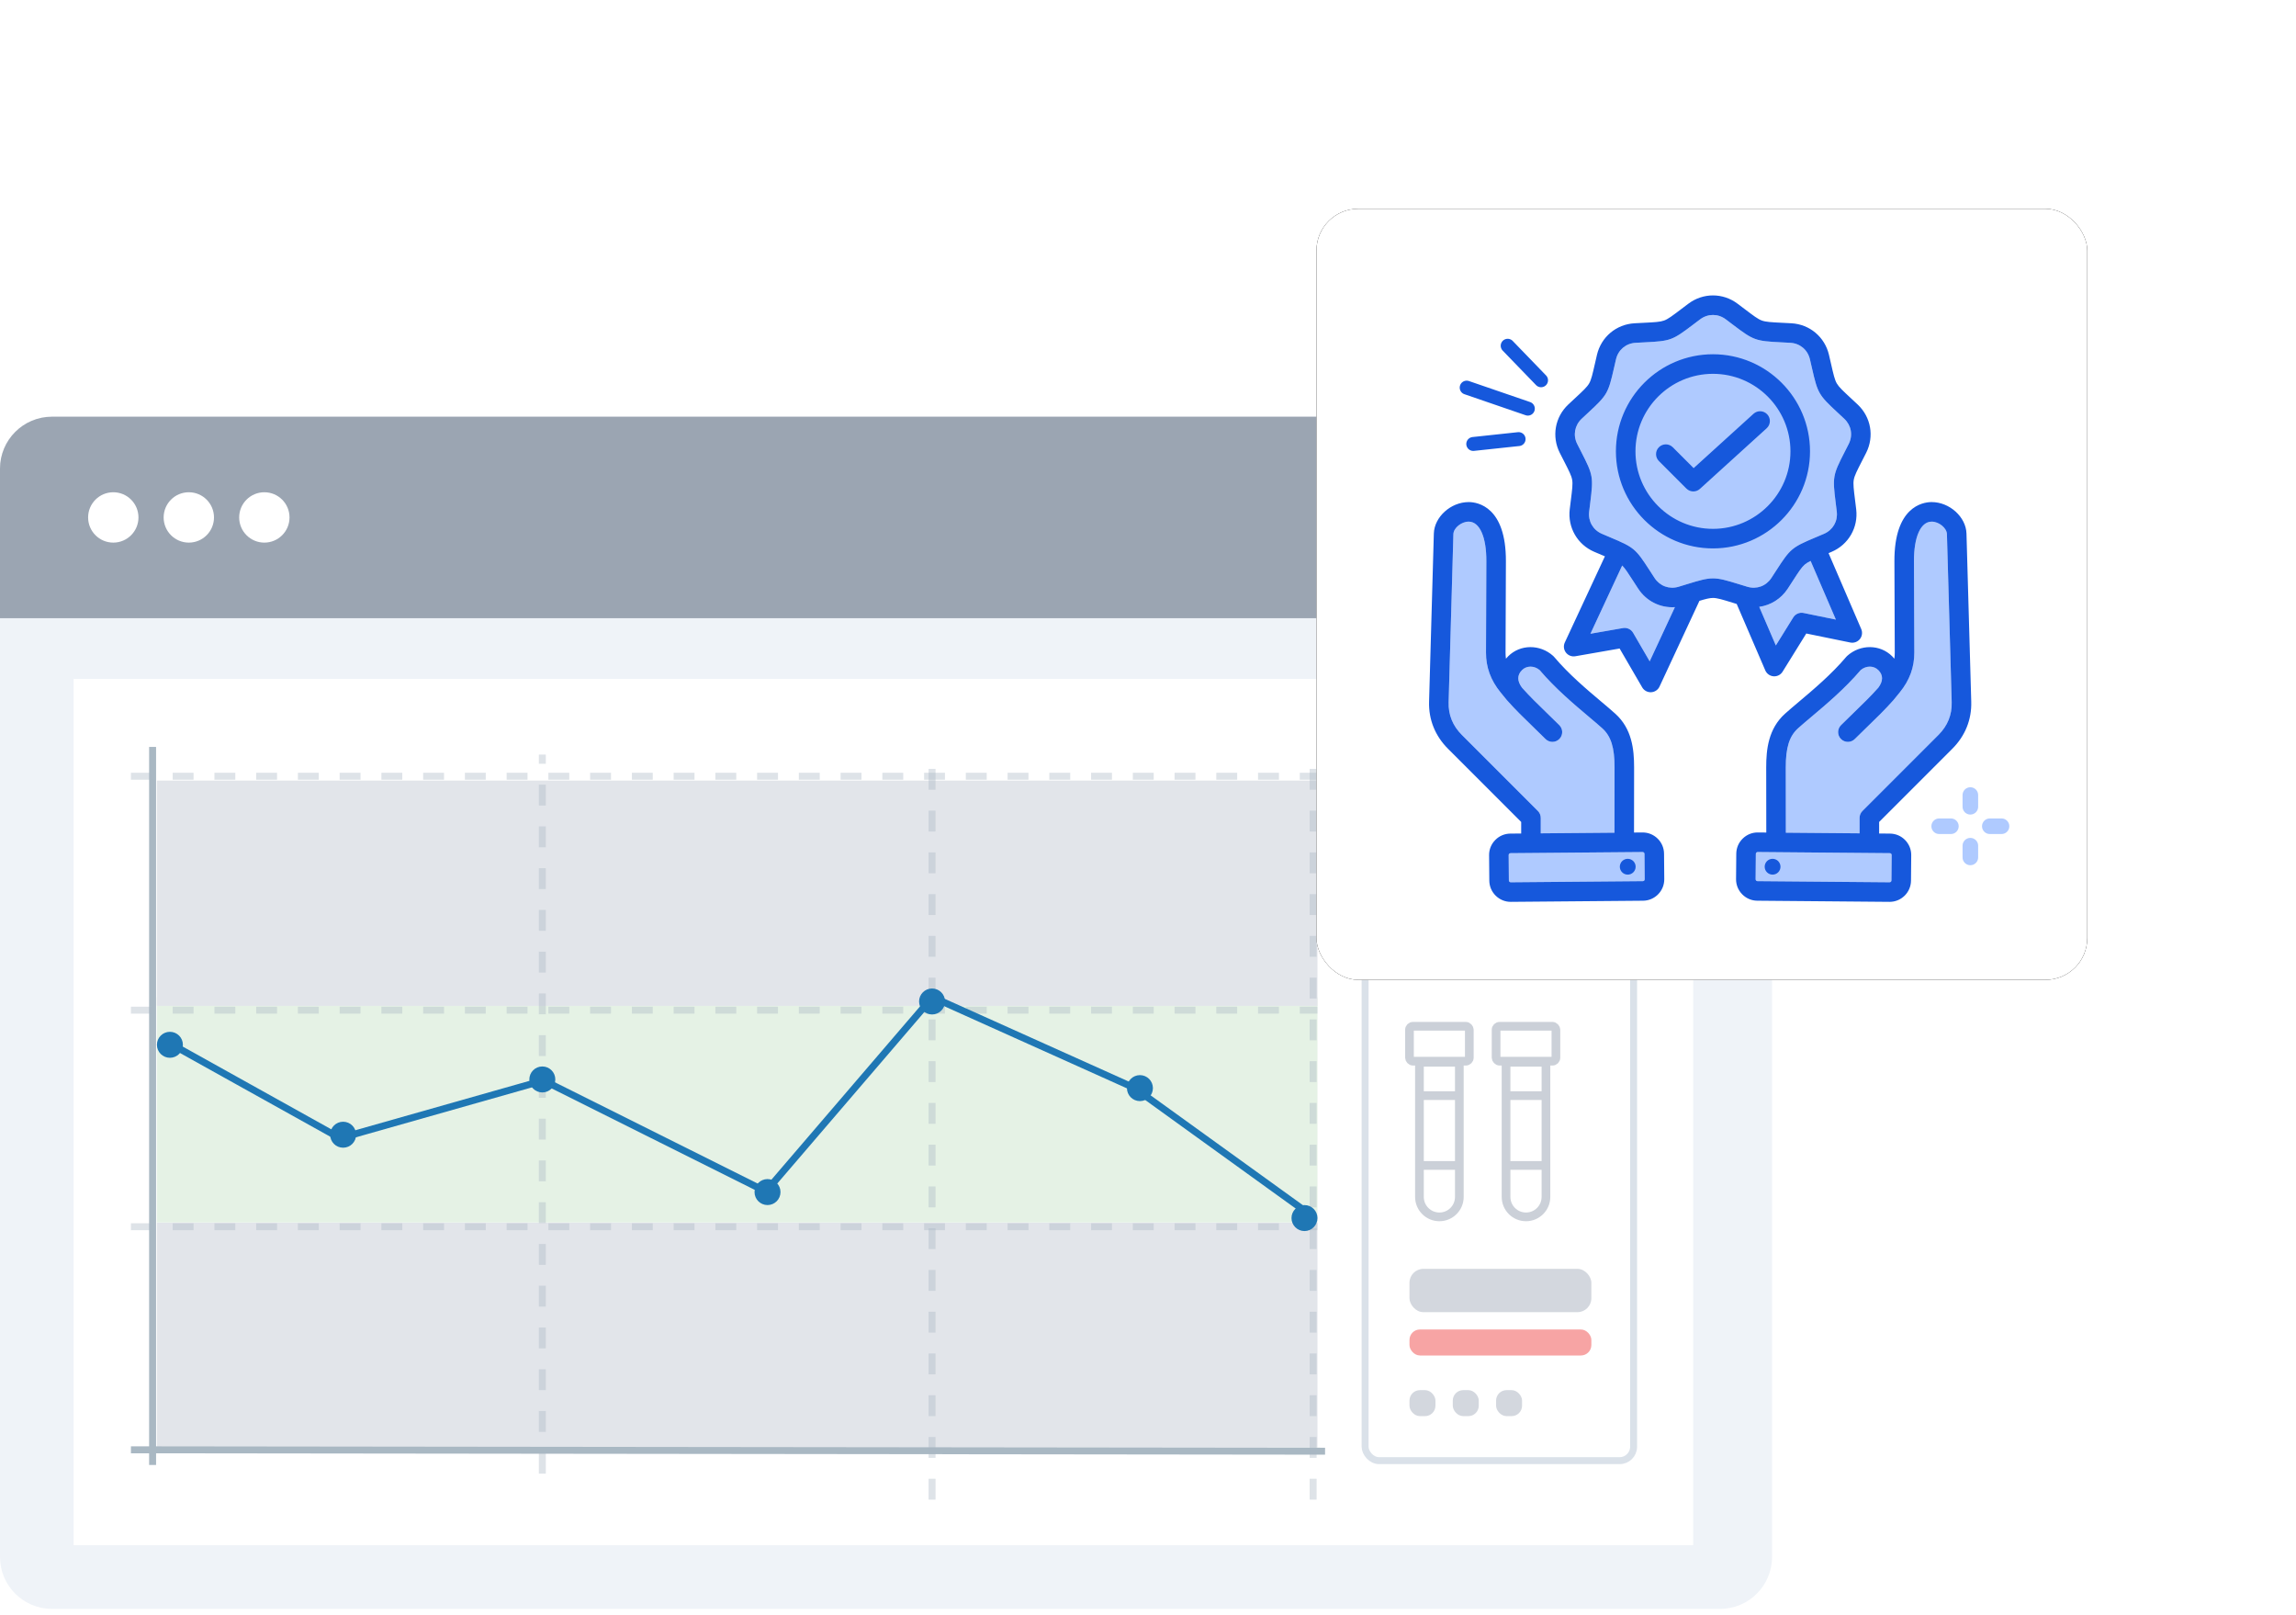 <?xml version="1.0" encoding="UTF-8"?>
<svg width="330px" height="232px" viewBox="0 0 330 232" version="1.1" xmlns="http://www.w3.org/2000/svg" xmlns:xlink="http://www.w3.org/1999/xlink">
    <title>Better-Quality-Control</title>
    <defs>
        <rect id="path-1" x="0" y="0" width="232.78" height="124.481"></rect>
        <rect id="path-3" x="0" y="0" width="232.78" height="124.481"></rect>
        <rect id="path-5" x="0" y="0" width="110.788" height="110.788" rx="6"></rect>
        <filter x="-40.6%" y="-40.6%" width="181.2%" height="181.2%" filterUnits="objectBoundingBox" id="filter-6">
            <feOffset dx="0" dy="0" in="SourceAlpha" result="shadowOffsetOuter1"></feOffset>
            <feGaussianBlur stdDeviation="15" in="shadowOffsetOuter1" result="shadowBlurOuter1"></feGaussianBlur>
            <feColorMatrix values="0 0 0 0 0.832   0 0 0 0 0.837   0 0 0 0 0.843  0 0 0 0.378 0" type="matrix" in="shadowBlurOuter1"></feColorMatrix>
        </filter>
    </defs>
    <g id="Page-1" stroke="none" stroke-width="1" fill="none" fill-rule="evenodd">
        <g id="Integration-Page" transform="translate(-336, -7559)">
            <g id="Better-Quality-Control" transform="translate(336, 7589)">
                <g id="path-1-link" transform="translate(0, 29.876)" fill="#EFF3F8">
                    <path d="M7.469,0 L247.223,0 C251.348,0 254.692,3.344 254.692,7.469 L254.692,163.833 C254.692,167.958 251.348,171.302 247.223,171.302 L7.469,171.302 C3.344,171.302 0,167.958 0,163.833 L0,7.469 C0,3.344 3.344,0 7.469,0 Z" id="path-1"></path>
                </g>
                <path d="M7.469,29.876 L247.223,29.876 C251.348,29.876 254.692,33.219 254.692,37.344 L254.692,58.823 L254.692,58.823 L0,58.823 L0,37.344 C0,33.219 3.344,29.876 7.469,29.876 Z" id="Rectangle" fill="#9BA5B2" fill-rule="nonzero"></path>
                <circle id="Oval" fill="#FFFFFF" fill-rule="nonzero" cx="16.283" cy="44.349" r="3.618"></circle>
                <circle id="Oval-Copy-7" fill="#FFFFFF" fill-rule="nonzero" cx="27.139" cy="44.349" r="3.618"></circle>
                <circle id="Oval-Copy-8" fill="#FFFFFF" fill-rule="nonzero" cx="37.994" cy="44.349" r="3.618"></circle>
                <g id="Group-14" transform="translate(10.579, 67.548)">
                    <g id="Mask" fill="#FFFFFF" fill-rule="nonzero">
                        <rect id="path-3" x="0" y="0" width="232.78" height="124.481"></rect>
                    </g>
                    <g id="Group-15-Clipped">
                        <mask id="mask-2" fill="white">
                            <use xlink:href="#path-1"></use>
                        </mask>
                        <g id="path-3"></g>
                        <g id="Group-15" mask="url(#mask-2)">
                            <g transform="translate(185.626, 17.722)" id="Group">
                                <g transform="translate(0, 0)">
                                    <rect id="Rectangle" stroke="#DAE1E9" x="0" y="0" width="38.589" height="94.606" rx="2"></rect>
                                    <g id="Group-10" transform="translate(6.377, 32.193)" stroke="#CBD0D8" stroke-width="1.25">
                                        <path d="M1.433,5.172 L7.166,5.172 L7.166,24.52 C7.166,26.103 5.882,27.386 4.299,27.386 C2.716,27.386 1.433,26.103 1.433,24.52 L1.433,5.172 L1.433,5.172 Z" id="Rectangle-Copy-37" fill="#FFFFFF" fill-rule="nonzero"></path>
                                        <line x1="1.433" y1="9.965" x2="7.166" y2="9.965" id="Path-90-Copy-2"></line>
                                        <rect id="Rectangle-Copy-38" fill="#FFFFFF" fill-rule="nonzero" x="0" y="0" width="8.599" height="5.016" rx="0.5"></rect>
                                        <line x1="1.433" y1="19.997" x2="7.166" y2="19.997" id="Path-90-Copy-3"></line>
                                    </g>
                                    <g id="Group-10-Copy" transform="translate(18.825, 32.193)" stroke="#CBD0D8" stroke-width="1.25">
                                        <path d="M1.433,5.172 L7.166,5.172 L7.166,24.52 C7.166,26.103 5.882,27.386 4.299,27.386 C2.716,27.386 1.433,26.103 1.433,24.52 L1.433,5.172 L1.433,5.172 Z" id="Rectangle-Copy-37" fill="#FFFFFF" fill-rule="nonzero"></path>
                                        <line x1="1.433" y1="9.965" x2="7.166" y2="9.965" id="Path-90-Copy-2"></line>
                                        <rect id="Rectangle-Copy-38" fill="#FFFFFF" fill-rule="nonzero" x="0" y="0" width="8.599" height="5.016" rx="0.5"></rect>
                                        <line x1="1.433" y1="19.997" x2="7.166" y2="19.997" id="Path-90-Copy-3"></line>
                                    </g>
                                    <rect id="Rectangle" fill="#D3D7DE" x="6.377" y="67.048" width="26.141" height="6.224" rx="2"></rect>
                                    <rect id="Rectangle-Copy-42" fill="#D3D7DE" x="6.377" y="84.476" width="3.734" height="3.734" rx="1.5"></rect>
                                    <rect id="Rectangle-Copy-43" fill="#D3D7DE" x="12.601" y="84.476" width="3.734" height="3.734" rx="1.5"></rect>
                                    <rect id="Rectangle-Copy-46" fill="#D3D7DE" x="18.825" y="84.476" width="3.734" height="3.734" rx="1.5"></rect>
                                    <rect id="Rectangle-Copy-3" fill="#F7A4A4" x="6.377" y="75.762" width="26.141" height="3.734" rx="1.5"></rect>
                                </g>
                            </g>
                        </g>
                    </g>
                    <g id="Group-9-Clipped">
                        <mask id="mask-4" fill="white">
                            <use xlink:href="#path-3"></use>
                        </mask>
                        <g id="path-3"></g>
                        <g id="Group-9" mask="url(#mask-4)">
                            <g transform="translate(8.24, 9.774)" id="Group">
                                <g transform="translate(-0, 0)">
                                    <rect id="Rectangle" fill="#E2E5EA" x="3.734" y="68.321" width="166.805" height="32.365"></rect>
                                    <rect id="Rectangle-Copy-5" fill="#E5F2E5" x="3.734" y="35.956" width="166.805" height="32.365"></rect>
                                    <rect id="Rectangle-Copy-6" fill="#E2E5EA" x="3.734" y="4.836" width="166.805" height="32.365"></rect>
                                    <line x1="3.112" y1="103.176" x2="3.112" y2="3.64409352e-15" id="Path-112" stroke="#A9B8C3"></line>
                                    <line x1="0" y1="100.998" x2="171.631" y2="101.198" id="Path-113" stroke="#A9B8C3"></line>
                                    <line x1="0" y1="37.823" x2="170.539" y2="37.823" id="Path-113-Copy" stroke-opacity="0.384" stroke="#A9B8C3" stroke-dasharray="3,3"></line>
                                    <line x1="0" y1="4.213" x2="170.539" y2="4.213" id="Path-113-Copy-2" stroke-opacity="0.384" stroke="#A9B8C3" stroke-dasharray="3,3"></line>
                                    <line x1="0" y1="68.944" x2="170.539" y2="68.944" id="Path-113-Copy-3" stroke-opacity="0.384" stroke="#A9B8C3" stroke-dasharray="3,3"></line>
                                    <line x1="59.129" y1="104.421" x2="59.129" y2="1.101" id="Path-114" stroke-opacity="0.384" stroke="#A9B8C3" stroke-dasharray="3,3"></line>
                                    <line x1="115.145" y1="108.155" x2="115.145" y2="1.101" id="Path-114-Copy" stroke-opacity="0.384" stroke="#A9B8C3" stroke-dasharray="3,3"></line>
                                    <line x1="169.917" y1="108.155" x2="169.917" y2="1.101" id="Path-114-Copy-2" stroke-opacity="0.384" stroke="#A9B8C3" stroke-dasharray="3,3"></line>
                                    <polyline id="Path-115" stroke="#1F77B4" points="4.979 42.257 30.061 56.222 59.299 47.929 91.254 63.885 115.21 35.956 144.216 48.992 169.295 67.076"></polyline>
                                    <circle id="Oval" fill="#1F77B4" cx="5.602" cy="42.803" r="1.867"></circle>
                                    <path d="M30.498,57.59 C31.529,57.59 32.365,56.754 32.365,55.723 C32.365,54.692 31.529,53.856 30.498,53.856 C29.467,53.856 28.631,54.692 28.631,55.723 C28.631,56.754 29.467,57.59 30.498,57.59 Z" id="Oval-Copy-3" fill="#1F77B4"></path>
                                    <path d="M59.129,49.649 C60.16,49.649 60.996,48.813 60.996,47.782 C60.996,46.751 60.16,45.915 59.129,45.915 C58.097,45.915 57.261,46.751 57.261,47.782 C57.261,48.813 58.097,49.649 59.129,49.649 Z" id="Oval-Copy-4" fill="#1F77B4"></path>
                                    <circle id="Oval-Copy-5" fill="#1F77B4" cx="91.494" cy="63.964" r="1.867"></circle>
                                    <circle id="Oval-Copy-6" fill="#1F77B4" cx="115.145" cy="36.579" r="1.867"></circle>
                                    <circle id="Oval-Copy-7" fill="#1F77B4" cx="145.021" cy="49.027" r="1.867"></circle>
                                    <circle id="Oval-Copy-8" fill="#1F77B4" cx="168.672" cy="67.699" r="1.867"></circle>
                                </g>
                            </g>
                        </g>
                    </g>
                </g>
                <g id="achievement" transform="translate(189.212, 0)">
                    <g id="path-7">
                        <use fill="black" fill-opacity="1" filter="url(#filter-6)" xlink:href="#path-5"></use>
                        <use fill="#FFFFFF" fill-rule="evenodd" xlink:href="#path-5"></use>
                    </g>
                    <path d="M93.983,87.045 C93.365,87.045 92.863,86.543 92.863,85.925 L92.863,84.239 C92.863,83.62 93.365,83.118 93.983,83.118 C94.602,83.118 95.104,83.62 95.104,84.239 L95.104,85.925 C95.104,86.543 94.602,87.045 93.983,87.045 Z" id="Path" fill="#AFCAFF" fill-rule="nonzero"></path>
                    <path d="M93.983,94.322 C93.365,94.322 92.863,93.82 92.863,93.201 L92.863,91.515 C92.863,90.897 93.365,90.395 93.983,90.395 C94.602,90.395 95.104,90.897 95.104,91.515 L95.104,93.201 C95.104,93.82 94.602,94.322 93.983,94.322 Z" id="Path" fill="#AFCAFF" fill-rule="nonzero"></path>
                    <path d="M98.465,89.84 L96.779,89.84 C96.16,89.84 95.659,89.339 95.659,88.72 C95.659,88.101 96.16,87.6 96.779,87.6 L98.465,87.6 C99.083,87.6 99.585,88.101 99.585,88.72 C99.585,89.339 99.083,89.84 98.465,89.84 Z" id="Path" fill="#AFCAFF" fill-rule="nonzero"></path>
                    <path d="M91.188,89.84 L89.502,89.84 C88.883,89.84 88.382,89.339 88.382,88.72 C88.382,88.101 88.883,87.6 89.502,87.6 L91.188,87.6 C91.807,87.6 92.308,88.101 92.308,88.72 C92.308,89.339 91.807,89.84 91.188,89.84 Z" id="Path" fill="#AFCAFF" fill-rule="nonzero"></path>
                    <line x1="30.384" y1="28.717" x2="21.59" y2="25.696" id="Path-22" stroke="#1658DC" stroke-width="2" stroke-linecap="round"></line>
                    <line x1="29.055" y1="33.094" x2="22.535" y2="33.792" id="Path-22" stroke="#1658DC" stroke-width="2" stroke-linecap="round"></line>
                    <line x1="32.282" y1="24.641" x2="27.483" y2="19.679" id="Path-22-Copy" stroke="#1658DC" stroke-width="2" stroke-linecap="round"></line>
                    <path d="M32.236,87.522 C32.236,87.149 32.087,86.792 31.824,86.528 L20.895,75.599 C19.584,74.289 18.945,72.711 18.996,70.909 L19.681,46.746 C19.706,45.858 20.852,44.938 21.897,44.953 C23.465,44.979 24.431,47.156 24.418,50.634 L24.368,63.76 C24.36,65.87 25.04,67.738 26.45,69.473 L27.352,70.578 C27.358,70.586 27.383,70.614 27.389,70.621 C28.591,71.977 29.818,73.165 31.117,74.422 C31.706,74.991 32.314,75.581 32.921,76.187 C33.195,76.461 33.555,76.599 33.914,76.599 C34.274,76.599 34.634,76.461 34.908,76.187 C35.457,75.638 35.457,74.748 34.908,74.199 C34.286,73.577 33.668,72.979 33.071,72.402 C31.828,71.198 30.653,70.061 29.536,68.805 C28.829,67.846 28.829,66.999 29.542,66.287 C30.211,65.617 31.288,65.62 32.077,66.282 C34.333,68.931 37.002,71.181 39.152,72.992 C39.897,73.62 40.541,74.163 41.075,74.644 C42.335,75.78 42.848,77.411 42.845,80.274 L42.833,89.649 L32.236,89.74 L32.236,87.522 Z" id="Path" fill="#AFCAFF" fill-rule="nonzero"></path>
                    <path d="M70.006,58.076 C69.429,57.958 68.84,58.212 68.529,58.712 L66.027,62.744 L63.639,57.198 C65.278,56.97 66.779,56.051 67.738,54.584 C68.006,54.175 68.242,53.808 68.455,53.48 C69.306,52.161 69.734,51.499 70.198,51.109 C70.407,50.934 70.669,50.776 71.024,50.6 L74.654,59.028 L70.006,58.076 Z" id="Path" fill="#AFCAFF" fill-rule="nonzero"></path>
                    <path d="M47.895,65.026 L45.511,60.923 C45.215,60.414 44.633,60.144 44.054,60.245 L39.379,61.062 L43.943,51.259 C44.351,51.664 44.772,52.316 45.524,53.48 C45.736,53.809 45.973,54.175 46.241,54.584 C47.426,56.398 49.439,57.375 51.519,57.242 L47.895,65.026 Z" id="Path" fill="#AFCAFF" fill-rule="nonzero"></path>
                    <path d="M56.989,53.105 C56.033,53.105 55.076,53.379 53.301,53.926 C52.931,54.04 52.52,54.167 52.058,54.307 C50.719,54.711 49.359,54.217 48.593,53.046 C48.328,52.641 48.095,52.28 47.885,51.955 C45.87,48.834 45.658,48.657 42.234,47.214 C41.878,47.064 41.482,46.896 41.037,46.706 C39.751,46.155 39.028,44.902 39.194,43.513 C39.251,43.033 39.305,42.605 39.353,42.222 C39.815,38.536 39.767,38.264 38.072,34.958 C37.895,34.614 37.699,34.231 37.481,33.799 C36.85,32.551 37.101,31.126 38.121,30.169 C38.474,29.838 38.789,29.545 39.073,29.282 C41.797,26.755 41.934,26.516 42.761,22.894 C42.847,22.517 42.943,22.097 43.053,21.626 C43.372,20.265 44.481,19.334 45.877,19.257 C46.36,19.23 46.79,19.208 47.176,19.189 C50.887,19.004 51.146,18.91 54.108,16.666 C54.416,16.433 54.759,16.173 55.146,15.883 C56.266,15.045 57.713,15.045 58.833,15.883 C59.22,16.173 59.563,16.433 59.871,16.666 C62.833,18.91 63.092,19.004 66.803,19.189 C67.189,19.208 67.619,19.23 68.102,19.257 C69.498,19.334 70.607,20.265 70.926,21.626 C71.036,22.097 71.132,22.517 71.218,22.894 C72.044,26.516 72.182,26.755 74.906,29.282 C75.189,29.545 75.505,29.838 75.858,30.168 C76.878,31.126 77.129,32.551 76.498,33.799 C76.28,34.231 76.083,34.614 75.907,34.958 C74.212,38.264 74.164,38.536 74.626,42.222 C74.674,42.606 74.728,43.033 74.785,43.513 C74.951,44.902 74.227,46.155 72.942,46.706 C72.497,46.896 72.1,47.063 71.744,47.214 C68.32,48.656 68.109,48.834 66.094,51.955 C65.884,52.28 65.651,52.641 65.386,53.046 C64.62,54.217 63.261,54.712 61.921,54.307 C61.458,54.167 61.047,54.04 60.678,53.926 C58.902,53.379 57.946,53.105 56.989,53.105 Z" id="Path" fill="#AFCAFF" fill-rule="nonzero"></path>
                    <path d="M56.989,45.989 C50.848,45.989 45.851,40.992 45.851,34.851 C45.851,28.709 50.848,23.713 56.989,23.713 C63.13,23.713 68.127,28.709 68.127,34.851 C68.127,40.992 63.13,45.989 56.989,45.989 Z" id="Path" fill="#AFCAFF" fill-rule="nonzero"></path>
                    <path d="M82.674,92.855 L82.642,96.512 C82.642,96.6 82.598,96.661 82.562,96.697 C82.526,96.732 82.469,96.774 82.376,96.774 L63.381,96.611 C63.293,96.61 63.232,96.567 63.196,96.53 C63.161,96.494 63.118,96.432 63.119,96.344 L63.151,92.688 C63.151,92.599 63.195,92.538 63.231,92.503 C63.267,92.467 63.328,92.425 63.415,92.425 L63.417,92.425 L63.417,92.425 L82.412,92.589 C82.555,92.59 82.675,92.712 82.674,92.855 L82.674,92.855 Z" id="Path" fill="#AFCAFF" fill-rule="nonzero"></path>
                    <path d="M67.465,89.649 L67.453,80.274 C67.45,77.411 67.963,75.78 69.223,74.644 C69.757,74.163 70.401,73.62 71.147,72.992 C73.296,71.18 75.965,68.931 78.221,66.282 C79.01,65.62 80.087,65.617 80.756,66.286 C81.469,66.998 81.469,67.846 80.762,68.805 C79.645,70.061 78.47,71.199 77.226,72.402 C76.63,72.979 76.012,73.577 75.39,74.199 C74.841,74.748 74.841,75.638 75.39,76.187 C75.664,76.461 76.024,76.599 76.384,76.599 C76.743,76.599 77.103,76.461 77.377,76.187 C77.984,75.581 78.592,74.991 79.181,74.422 C80.48,73.165 81.707,71.977 82.909,70.621 C82.915,70.614 83.85,69.47 83.85,69.47 C85.258,67.738 85.938,65.87 85.93,63.76 L85.88,50.634 C85.867,47.156 86.833,44.979 88.401,44.954 C88.411,44.954 88.42,44.954 88.43,44.954 C89.473,44.954 90.592,45.866 90.617,46.746 L91.302,70.909 C91.353,72.711 90.714,74.289 89.403,75.599 L78.474,86.528 C78.21,86.792 78.062,87.149 78.062,87.522 L78.062,89.74 L67.465,89.649 Z" id="Path" fill="#AFCAFF" fill-rule="nonzero"></path>
                    <path d="M47.101,96.53 C47.066,96.567 47.004,96.61 46.916,96.611 L27.922,96.774 C27.832,96.774 27.772,96.733 27.736,96.697 C27.699,96.661 27.656,96.6 27.655,96.512 L27.624,92.855 C27.623,92.767 27.665,92.705 27.701,92.669 C27.737,92.633 27.798,92.589 27.886,92.589 L46.88,92.426 L46.88,92.426 L46.883,92.426 C46.969,92.426 47.031,92.467 47.066,92.503 C47.103,92.538 47.146,92.6 47.147,92.688 L47.178,96.344 C47.179,96.432 47.137,96.494 47.101,96.53 L47.101,96.53 Z" id="Path" fill="#AFCAFF" fill-rule="nonzero"></path>
                    <path d="M64.511,66.329 C64.718,66.81 65.175,67.136 65.697,67.175 C65.732,67.177 65.767,67.179 65.802,67.179 C66.286,67.179 66.739,66.929 66.996,66.514 L70.401,61.027 L76.728,62.322 C77.242,62.427 77.77,62.238 78.101,61.832 C78.431,61.426 78.508,60.87 78.301,60.389 L73.603,49.48 C73.746,49.419 73.893,49.356 74.048,49.29 C76.471,48.252 77.889,45.797 77.576,43.179 C77.518,42.693 77.464,42.261 77.415,41.873 C77.22,40.315 77.122,39.533 77.227,38.936 C77.333,38.339 77.692,37.637 78.408,36.241 C78.587,35.892 78.786,35.505 79.007,35.068 C80.196,32.715 79.703,29.923 77.781,28.119 C77.425,27.784 77.105,27.488 76.818,27.221 C75.667,26.154 75.09,25.618 74.787,25.093 C74.483,24.567 74.308,23.799 73.959,22.269 C73.872,21.887 73.775,21.462 73.663,20.985 C73.062,18.419 70.89,16.596 68.258,16.45 C67.769,16.423 67.334,16.401 66.943,16.382 C65.375,16.304 64.588,16.265 64.018,16.057 C63.448,15.85 62.82,15.374 61.569,14.426 C61.257,14.189 60.91,13.926 60.518,13.633 C58.408,12.053 55.572,12.053 53.462,13.633 C53.07,13.926 52.722,14.189 52.411,14.426 C51.159,15.374 50.532,15.85 49.962,16.057 C49.392,16.265 48.605,16.304 47.037,16.382 C46.646,16.401 46.211,16.423 45.722,16.45 C43.09,16.596 40.918,18.419 40.317,20.985 C40.205,21.462 40.108,21.887 40.021,22.269 C39.672,23.799 39.497,24.567 39.193,25.093 C38.89,25.618 38.312,26.154 37.162,27.221 C36.875,27.488 36.555,27.784 36.198,28.119 C34.277,29.923 33.784,32.715 34.973,35.068 C35.194,35.504 35.393,35.892 35.571,36.24 C36.287,37.637 36.647,38.338 36.752,38.936 C36.858,39.533 36.76,40.315 36.564,41.872 C36.516,42.26 36.462,42.693 36.403,43.179 C36.091,45.797 37.508,48.252 39.931,49.29 C40.381,49.483 40.783,49.652 41.144,49.804 C41.253,49.85 41.357,49.894 41.459,49.937 L35.695,62.317 C35.474,62.791 35.535,63.349 35.854,63.765 C36.172,64.18 36.695,64.385 37.211,64.294 L43.573,63.183 L46.818,68.767 C47.071,69.201 47.534,69.466 48.033,69.466 C48.054,69.466 48.076,69.466 48.097,69.464 C48.62,69.441 49.087,69.128 49.308,68.654 L55.044,56.333 C55.964,56.056 56.522,55.917 56.99,55.917 C57.597,55.917 58.35,56.149 59.85,56.612 C60.023,56.666 60.207,56.723 60.4,56.782 L64.511,66.329 Z M70.006,58.076 C69.429,57.958 68.84,58.212 68.529,58.712 L66.027,62.744 L63.639,57.198 C65.278,56.97 66.779,56.051 67.738,54.584 C68.006,54.175 68.242,53.808 68.455,53.48 C69.306,52.161 69.734,51.499 70.198,51.109 C70.407,50.934 70.669,50.776 71.024,50.6 L74.654,59.028 L70.006,58.076 Z M47.895,65.026 L45.511,60.923 C45.215,60.414 44.633,60.144 44.054,60.245 L39.379,61.062 L43.943,51.259 C44.351,51.664 44.772,52.316 45.524,53.48 C45.736,53.809 45.973,54.175 46.241,54.584 C47.426,56.398 49.439,57.375 51.519,57.242 L47.895,65.026 Z M56.989,53.105 C56.033,53.105 55.076,53.379 53.301,53.926 C52.931,54.04 52.52,54.167 52.058,54.307 C50.719,54.711 49.359,54.217 48.593,53.046 C48.328,52.641 48.095,52.28 47.885,51.955 C45.87,48.834 45.658,48.657 42.234,47.214 C41.878,47.064 41.482,46.896 41.037,46.706 C39.751,46.155 39.028,44.902 39.194,43.513 C39.251,43.033 39.305,42.605 39.353,42.222 C39.815,38.536 39.767,38.264 38.072,34.958 C37.895,34.614 37.699,34.231 37.481,33.799 C36.85,32.551 37.101,31.126 38.121,30.169 C38.474,29.838 38.789,29.545 39.073,29.282 C41.797,26.755 41.934,26.516 42.761,22.894 C42.847,22.517 42.943,22.097 43.053,21.626 C43.372,20.265 44.481,19.334 45.877,19.257 C46.36,19.23 46.79,19.208 47.176,19.189 C50.887,19.004 51.146,18.91 54.108,16.666 C54.416,16.433 54.759,16.173 55.146,15.883 C56.266,15.045 57.713,15.045 58.833,15.883 C59.22,16.173 59.563,16.433 59.871,16.666 C62.833,18.91 63.092,19.004 66.803,19.189 C67.189,19.208 67.619,19.23 68.102,19.257 C69.498,19.334 70.607,20.265 70.926,21.626 C71.036,22.097 71.132,22.517 71.218,22.894 C72.044,26.516 72.182,26.755 74.906,29.282 C75.189,29.545 75.505,29.838 75.858,30.168 C76.878,31.126 77.129,32.551 76.498,33.799 C76.28,34.231 76.083,34.614 75.907,34.958 C74.212,38.264 74.164,38.536 74.626,42.222 C74.674,42.606 74.728,43.033 74.785,43.513 C74.951,44.902 74.227,46.155 72.942,46.706 C72.497,46.896 72.1,47.063 71.744,47.214 C68.32,48.656 68.109,48.834 66.094,51.955 C65.884,52.28 65.651,52.641 65.386,53.046 C64.62,54.217 63.261,54.712 61.921,54.307 C61.458,54.167 61.047,54.04 60.678,53.926 C58.902,53.379 57.946,53.105 56.989,53.105 Z M70.938,34.851 C70.938,27.159 64.681,20.902 56.989,20.902 C49.298,20.902 43.04,27.159 43.04,34.851 C43.04,42.542 49.298,48.8 56.989,48.8 C64.681,48.8 70.938,42.542 70.938,34.851 Z M56.989,45.989 C50.848,45.989 45.851,40.992 45.851,34.851 C45.851,28.709 50.848,23.713 56.989,23.713 C63.13,23.713 68.127,28.709 68.127,34.851 C68.127,40.992 63.13,45.989 56.989,45.989 Z M64.708,31.537 L55.111,40.247 C54.842,40.49 54.504,40.611 54.166,40.611 C53.806,40.611 53.446,40.473 53.172,40.2 L49.221,36.248 C48.672,35.699 48.672,34.809 49.221,34.261 C49.77,33.712 50.66,33.712 51.209,34.261 L54.213,37.265 L62.819,29.455 C63.394,28.934 64.283,28.977 64.805,29.552 C65.326,30.126 65.283,31.015 64.708,31.537 L64.708,31.537 Z M91.391,77.587 C93.243,75.734 94.184,73.398 94.112,70.829 L93.427,46.666 C93.36,44.28 90.987,42.142 88.43,42.142 C88.405,42.142 88.381,42.142 88.356,42.142 C87.108,42.163 83.04,42.835 83.069,50.645 L83.119,63.77 C83.12,64.07 83.101,64.362 83.062,64.646 C82.963,64.527 82.857,64.412 82.744,64.299 C81.009,62.564 78.169,62.542 76.276,64.248 C76.229,64.291 76.185,64.336 76.144,64.385 C74.027,66.888 71.426,69.08 69.335,70.842 C68.602,71.46 67.91,72.043 67.341,72.556 C64.957,74.704 64.639,77.665 64.642,80.277 L64.654,89.625 L63.442,89.614 C62.621,89.607 61.848,89.921 61.261,90.498 C60.674,91.074 60.347,91.844 60.34,92.663 L60.308,96.32 C60.301,97.139 60.615,97.914 61.192,98.501 C61.769,99.087 62.538,99.414 63.357,99.421 L82.352,99.585 C82.361,99.585 82.37,99.585 82.379,99.585 C83.188,99.585 83.952,99.271 84.533,98.701 C85.119,98.124 85.446,97.355 85.453,96.536 L85.485,92.879 C85.492,92.06 85.178,91.285 84.601,90.698 C84.025,90.112 83.256,89.785 82.436,89.778 L80.873,89.764 L80.873,88.104 L91.391,77.587 Z M82.674,92.855 L82.642,96.512 C82.642,96.6 82.598,96.661 82.562,96.697 C82.526,96.732 82.469,96.774 82.376,96.774 L63.381,96.611 C63.293,96.61 63.232,96.567 63.196,96.53 C63.161,96.494 63.118,96.432 63.119,96.344 L63.151,92.688 C63.151,92.599 63.195,92.538 63.231,92.503 C63.267,92.467 63.328,92.425 63.415,92.425 L63.417,92.425 L63.417,92.425 L82.412,92.589 C82.555,92.59 82.675,92.712 82.674,92.855 L82.674,92.855 Z M67.465,89.649 L67.453,80.274 C67.45,77.411 67.963,75.78 69.223,74.644 C69.757,74.163 70.401,73.62 71.147,72.992 C73.296,71.18 75.965,68.931 78.221,66.282 C79.01,65.62 80.087,65.617 80.756,66.286 C81.469,66.998 81.469,67.846 80.762,68.805 C79.645,70.061 78.47,71.199 77.226,72.402 C76.63,72.979 76.012,73.577 75.39,74.199 C74.841,74.748 74.841,75.638 75.39,76.187 C75.664,76.461 76.024,76.599 76.384,76.599 C76.743,76.599 77.103,76.461 77.377,76.187 C77.984,75.581 78.592,74.991 79.181,74.422 C80.48,73.165 81.707,71.977 82.909,70.621 C82.915,70.614 83.85,69.47 83.85,69.47 C85.258,67.738 85.938,65.87 85.93,63.76 L85.88,50.634 C85.867,47.156 86.833,44.979 88.401,44.954 C88.411,44.954 88.42,44.954 88.43,44.954 C89.473,44.954 90.592,45.866 90.617,46.746 L91.302,70.909 C91.353,72.711 90.714,74.289 89.403,75.599 L78.474,86.528 C78.21,86.792 78.062,87.149 78.062,87.522 L78.062,89.74 L67.465,89.649 Z M64.503,94.117 C64.735,93.534 65.395,93.249 65.978,93.481 C66.561,93.713 66.846,94.374 66.615,94.957 C66.383,95.54 65.722,95.825 65.139,95.593 C64.556,95.361 64.271,94.7 64.503,94.117 Z M49.037,90.498 C48.45,89.921 47.675,89.608 46.856,89.615 L45.644,89.625 L45.655,80.278 C45.659,77.665 45.34,74.704 42.956,72.556 C42.388,72.043 41.696,71.46 40.963,70.842 C38.872,69.081 36.271,66.888 34.154,64.385 C34.113,64.337 34.069,64.291 34.022,64.249 C32.129,62.542 29.288,62.564 27.554,64.299 C27.441,64.412 27.335,64.528 27.236,64.646 C27.196,64.362 27.178,64.071 27.179,63.771 L27.229,50.645 C27.258,42.835 23.19,42.163 21.942,42.143 C21.917,42.143 21.893,42.143 21.868,42.143 C19.311,42.143 16.938,44.281 16.871,46.666 L16.186,70.829 C16.114,73.398 17.055,75.735 18.907,77.587 L29.425,88.105 L29.425,89.765 L27.862,89.778 C27.042,89.785 26.273,90.112 25.697,90.699 C25.12,91.285 24.806,92.06 24.813,92.88 L24.844,96.536 C24.851,97.356 25.178,98.125 25.765,98.701 C26.346,99.272 27.109,99.585 27.919,99.585 C27.928,99.585 27.937,99.585 27.946,99.585 L46.94,99.422 C47.76,99.415 48.529,99.088 49.106,98.501 C49.683,97.914 49.996,97.14 49.99,96.32 L49.958,92.664 C49.951,91.844 49.624,91.075 49.037,90.498 L49.037,90.498 Z M32.236,87.522 C32.236,87.149 32.087,86.792 31.824,86.528 L20.895,75.599 C19.584,74.289 18.945,72.711 18.996,70.909 L19.681,46.746 C19.706,45.858 20.852,44.938 21.897,44.953 C23.465,44.979 24.431,47.156 24.418,50.634 L24.368,63.76 C24.36,65.87 25.04,67.738 26.45,69.473 L27.352,70.578 C27.358,70.586 27.383,70.614 27.389,70.621 C28.591,71.977 29.818,73.165 31.117,74.422 C31.706,74.991 32.314,75.581 32.921,76.187 C33.195,76.461 33.555,76.599 33.914,76.599 C34.274,76.599 34.634,76.461 34.908,76.187 C35.457,75.638 35.457,74.748 34.908,74.199 C34.286,73.577 33.668,72.979 33.071,72.402 C31.828,71.198 30.653,70.061 29.536,68.805 C28.829,67.846 28.829,66.999 29.542,66.287 C30.211,65.617 31.288,65.62 32.077,66.282 C34.333,68.931 37.002,71.181 39.152,72.992 C39.897,73.62 40.541,74.163 41.075,74.644 C42.335,75.78 42.848,77.411 42.845,80.274 L42.833,89.649 L32.236,89.74 L32.236,87.522 Z M47.101,96.53 C47.066,96.567 47.004,96.61 46.916,96.611 L27.922,96.774 C27.832,96.774 27.772,96.733 27.736,96.697 C27.699,96.661 27.656,96.6 27.655,96.512 L27.624,92.855 C27.623,92.767 27.665,92.705 27.701,92.669 C27.737,92.633 27.798,92.589 27.886,92.589 L46.88,92.426 L46.88,92.426 L46.883,92.426 C46.969,92.426 47.031,92.467 47.066,92.503 C47.103,92.538 47.146,92.6 47.147,92.688 L47.178,96.344 C47.179,96.432 47.137,96.494 47.101,96.53 L47.101,96.53 Z M45.795,94.117 C46.027,94.7 45.742,95.361 45.159,95.593 C44.576,95.825 43.915,95.54 43.683,94.957 C43.452,94.374 43.736,93.713 44.319,93.481 C44.903,93.249 45.563,93.534 45.795,94.117 Z" id="Shape" fill="#1658DC" fill-rule="nonzero"></path>
                </g>
            </g>
        </g>
    </g>
</svg>